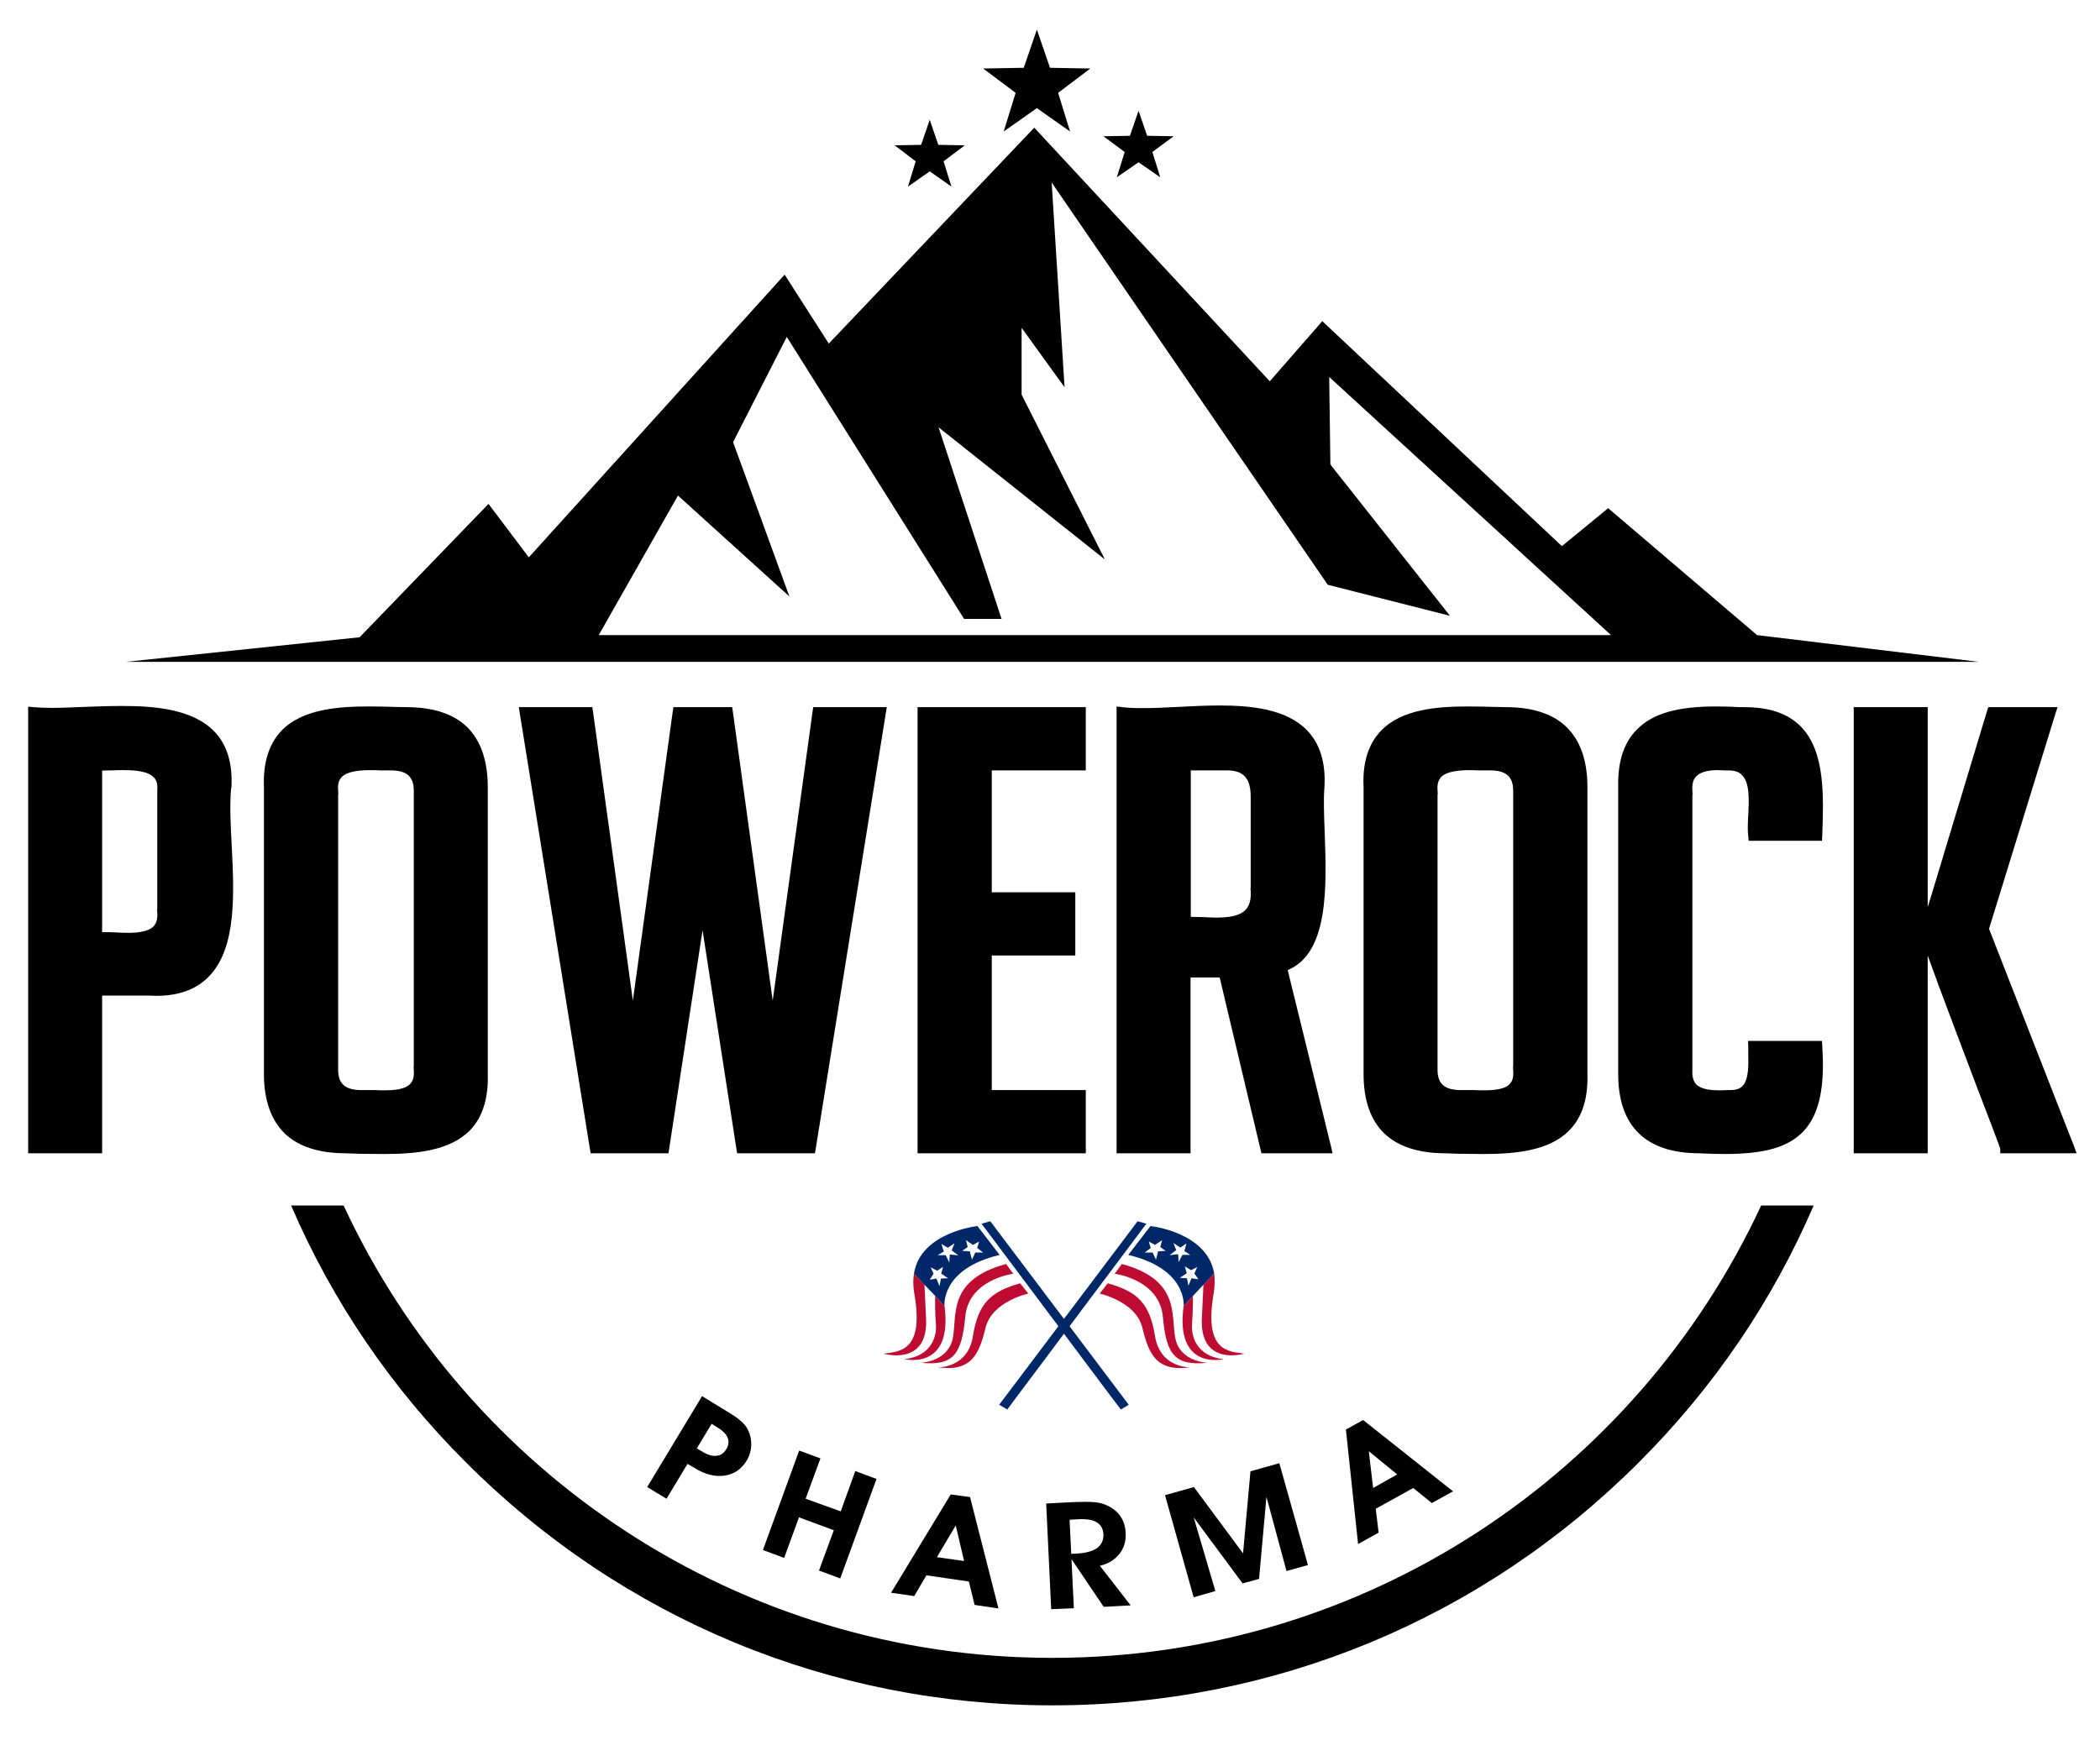 <svg version="1.2" xmlns="http://www.w3.org/2000/svg" viewBox="0 0 880 728" width="286" height="237"><style>.a{fill:#be0b31}.b{fill:#002768}</style><path  d="m738 504.7c-52 112-165.4 189.6-297 189.6-131.6 0-245-77.6-297-189.6h-22c17.1 39.8 41.8 76.3 73.4 107.8 65.6 65.6 152.8 101.7 245.6 101.7 92.8 0 180-36.1 245.6-101.7 31.6-31.5 56.3-68 73.4-107.8z"/><path fill-rule="evenodd" d="m279.3 627.6l-8.1-4.9 23-38.1 10.3 6.3q3.9 2.3 5.9 4.1 2.1 1.8 2.9 3.5 1.6 3.1 1.5 6.6-0.1 3.5-1.9 6.5-3.3 5.4-9.2 6.3-5.9 0.9-12.5-3.1l-3.1-1.8zm12.7-21.1l2.2 1.3q3.4 2.1 6 1.8 2.6-0.2 4.1-2.7 1.6-2.6 0.6-4.9-1-2.4-4.6-4.5l-2.1-1.3z"/><path  d="m334.8 635.4l-6.2 17-8.9-3.3 15.2-41.7 8.9 3.3-6.2 16.9 14.7 5.3 6.1-16.9 8.9 3.3-15.2 41.7-8.9-3.3 6.2-16.9z"/><path fill-rule="evenodd" d="m388.2 659.7l-5.1 8.7-9.7-1.4 25-41.2 8.1 1.1 11.9 46.7-10-1.5-2.4-9.8zm15.8-6l-3.5-14.9-7.9 13.3z"/><path fill-rule="evenodd" d="m450 673.5l-9.5 0.4-2.1-44.3 11.5-0.6q5.5-0.2 8.2 0 2.7 0.2 4.6 0.9 4.2 1.6 6.5 4.6 2.3 3.1 2.5 7.4 0.3 5.1-2.6 8.8-3 3.8-8.2 5l12.9 16.6-11.3 0.6-13.5-20zm-1.1-22.8l2.1-0.1q5.8-0.3 8.7-2.3 2.8-2.1 2.7-5.7-0.2-3.6-2.8-5.1-2.5-1.6-7.8-1.3l-3.6 0.2z"/><path  d="m509.3 666.3l-9.1 2.6-12-42.8 12.1-3.4 20.6 27.8 3.1-34.4 12.1-3.4 12 42.7-9 2.5-8.4-31.1-3.1 34.4-6.9 1.9-20.5-27.7z"/><path fill-rule="evenodd" d="m576.5 631.8l1.2 10-8.6 4.8-5.1-48 7.2-4 37.7 29.9-8.9 4.9-7.8-6.3zm9-14.4l-11.9-9.7 1.8 15.4z"/><path class="a" d="m470.1 529.2l-3 4.1c0 0 18.7 2.3 20.2 18 1.4 15.8 4.9 20.7 18.7 19.3 0 0-11.6-0.3-13.5-10.4-1.9-9.6 2.2-24.3-22.4-31z"/><path class="a" d="m464.2 537.3l-3.4 4.3c0 0 15.2 3.3 17.9 14.3 2.7 11.1 5.9 18.6 20.1 16.6 0 0-12.6 0.5-14.8-13.1-2.2-13.6-7.2-18.6-19.8-22.1z"/><path class="b" d="m476.7 511.3l-29.4 39-3.5 4.6-21.7 28.8-3.4 4.5 3.4 2 3.4-4.6 12.3-16.4 12.7-17 29.9-39.9z"/><path class="a" d="m503.6 552.9c-0.3 19.3 17.8 13.9 17.8 13.9-6.4-1-17.1-0.6-12.8-25.4 0.5-3.1 0.5-5.8 0.2-8.2l-4.5 4.8z"/><path fill-rule="evenodd" class="b" d="m508.8 533.2l-4.5 4.8v-0.1l-4.4 4.7q0 0 0 0.1l-3.9 4.1c0 0 1.7-15.5-23.2-21.4l9.3-12.1c0 0 23.8 2.5 26.7 19.9zm-23.5-9.3l3.2-0.2-2.3-1.6 0.8-2.9-3 2-2.6-1.4 0.8 2.7-2.5 1.9h3.3l1.4 3zm10.2 1.5h3.3l-2.5-1.6 0.9-3.2-2.6 1.7-2.9-1.9 1.2 3-2.8 2.1 3.6-0.4 0.2 3.3zm6.7 10.2l-1.7-2.4 1.2-2.7-2.6 1.3-2.6-1.6 0.8 2.9-2.9 1.9 3 0.2 0.6 3.1 1.3-3.1z"/><path class="a" d="m499.5 554.6c0.4-4.4 0.4-11.2 0.4-11.9l-3.9 4.1c-3.7 27.3 16.7 22.3 16.7 22.3-11.5-1.3-13.5-9.8-13.2-14.5z"/><path class="a" d="m421.6 529.2l3 4.1c0 0-18.7 2.3-20.1 18-1.5 15.8-5 20.7-18.7 19.3 0 0 11.5-0.3 13.5-10.4 1.8-9.6-2.3-24.3 22.3-31z"/><path class="a" d="m427.5 537.3l3.4 4.3c0 0-15.2 3.3-17.9 14.3-2.7 11.1-5.9 18.6-20 16.6 0 0 12.6 0.5 14.7-13.1 2.2-13.6 7.3-18.6 19.8-22.1z"/><path class="b" d="m415 511.3l29.4 39 3.5 4.6 21.7 28.8 3.4 4.5-3.3 2-3.5-4.6-12.3-16.4-12.7-17-29.9-39.9z"/><path class="a" d="m388.1 552.9c0.4 19.3-17.8 13.9-17.8 13.9 6.4-1 17.2-0.6 12.8-25.4-0.5-3.1-0.5-5.8-0.1-8.2l4.4 4.8z"/><path fill-rule="evenodd" class="b" d="m409.6 513.3l9.3 12.1c-24.9 5.9-23.1 21.4-23.1 21.4l-3.9-4.1q0-0.1 0-0.1l-4.5-4.7v0.1l-4.4-4.8c2.8-17.4 26.6-19.9 26.6-19.9zm-2.3 14.1l1.4-3h3.3l-2.5-1.9 0.8-2.7-2.6 1.4-2.9-2 0.7 2.9-2.3 1.6 3.2 0.2zm-9.5 1.2l0.2-3.4 3.6 0.4-2.8-2.1 1.2-3-2.8 1.9-2.7-1.6 1 3.2-2.6 1.5h3.4zm-5.4 6.7l1.3 3.2 0.6-3.2 3-0.1-2.9-2 0.8-2.8-2.5 1.6-2.7-1.4 1.2 2.7-1.6 2.5z"/><path class="a" d="m392.2 554.6c-0.4-4.4-0.4-11.2-0.3-11.9l3.9 4.1c3.6 27.3-16.8 22.3-16.8 22.3 11.5-1.3 13.6-9.8 13.2-14.5z"/><path fill-rule="evenodd" d="m97.1 353.8c1 20 2.1 42.6-9.3 54.6-5.2 5.6-12.7 8.4-22.3 8.4q-1.4 0-2.8-0.1c-0.7 0-1.7 0-3.3 0h-7.7-8.9v66.1h-31v-187.2l2.4 0.2c2.1 0.2 4.5 0.3 7.4 0.3 4.1 0 8.7-0.2 13.5-0.4 5.2-0.2 10.6-0.4 16-0.4 13.3 0 29.8 1.2 38.9 10.9 5.2 5.5 7.5 13.3 7 23.2v0.1h-0.1c-0.7 6.6-0.3 15.2 0.2 24.3zm-31.3 27l0.1-0.1c0-6.9 0-49.4 0-49.9v-0.1-0.1c0.2-2.3-0.2-4.1-1.4-5.3-2.5-2.8-8.5-3.1-12.7-3.1-1.7 0-3.4 0-5 0.1q-2.1 0-4 0.1v67.7q0.2 0 0.5 0c1.4 0 3 0 4.7 0.1 1.8 0.1 3.7 0.2 5.5 0.2 3.5 0 8.6-0.3 10.9-2.8 1.2-1.3 1.7-3.2 1.5-5.8z"/><path fill-rule="evenodd" d="m204.4 449.6c0.3 10.2-2.2 18.1-7.4 23.5-8.6 8.8-23.1 10-36.2 10-3.5 0-7-0.1-10.3-0.1q-2.8-0.1-5.5-0.2c-11.3 0-19.9-2.8-25.7-8.3-5.7-5.6-8.7-14-8.7-24.9v-120.3c-0.4-10.2 2.1-18.1 7.3-23.6 8.7-9 23.4-10.2 36.7-10.2 3.7 0 7.4 0.1 11 0.2q2.4 0 4.7 0.1c11.2 0 19.8 2.8 25.5 8.4 5.7 5.7 8.6 14.1 8.6 25.1zm-62.6-117.4h-0.1c0 13.3 0 114.5 0 115.6 0 5.9 3 8.5 9.7 8.5q0.8 0 2 0 1.7 0 3.6 0c1.3 0.1 2.7 0.1 4 0.1 3.9 0 8.7-0.3 10.9-2.7 1.2-1.3 1.7-3.1 1.5-5.7l-0.1-1.4 0.1-0.1c0-12.7 0-114.6 0-115.7 0-5.9-3-8.5-9.7-8.5q-0.6 0-1.2 0-1.6 0-3.3 0-1.8-0.1-3.8-0.1c-4.5 0-9.9 0.4-12.3 3-1.2 1.3-1.6 3-1.4 5.4z"/><path fill-rule="evenodd" d="m665.2 449.6c0.3 10.2-2.2 18.1-7.5 23.5-8.5 8.8-23.1 10-36.2 10-3.4 0-6.9-0.1-10.3-0.1q-2.8-0.1-5.4-0.2c-11.3 0-19.9-2.8-25.7-8.3-5.8-5.6-8.7-14-8.7-24.9v-120.3c-0.5-10.2 2-18.1 7.3-23.6 8.6-9 23.3-10.2 36.6-10.2 3.7 0 7.5 0.1 11.1 0.2q2.4 0 4.7 0.1c11.1 0 19.7 2.8 25.4 8.4 5.8 5.7 8.7 14.1 8.7 25.1zm-62.7-117.4h-0.1c0 13.3 0 114.5 0 115.6 0 5.9 3 8.5 9.7 8.5q0.9 0 2 0 1.7 0 3.6 0c1.4 0.1 2.7 0.1 4.1 0.1 3.9 0 8.7-0.3 10.9-2.7 1.2-1.3 1.6-3.1 1.4-5.7l-0.1-1.4 0.1-0.1c0-12.7 0-114.6 0-115.7 0-5.9-3-8.5-9.7-8.5q-0.5 0-1.2 0-1.5 0-3.2 0-1.9-0.1-3.8-0.1c-4.5 0-10 0.4-12.4 3-1.1 1.3-1.6 3-1.4 5.4z"/><path  d="m342.7 295.8h-1.9l-0.3 1.9-16.7 121.1-16.7-121.1-0.3-1.9h-1.9-20.8-1.9l-0.3 1.9-16.7 121.1-16.7-121.1-0.3-1.9h-1.9-26.4-2.5l0.4 2.5 29.4 182.7 0.3 1.8h1.9 28.8 1.9l0.3-1.8 14-91.7 14.2 91.7 0.3 1.8h1.8 28.9 1.9l0.3-1.8 29.4-182.7 0.4-2.5h-2.6z"/><path  d="m386.7 295.8h-2.2v2.2 182.6 2.2h2.2 66.1 2.2v-2.2-22.1-2.2h-2.2-37.2v-56.4h32.8 2.2v-2.2-22.1-2.2h-2.2-32.8v-51.1h37.2 2.2v-2.2-22.1-2.2h-2.2z"/><path fill-rule="evenodd" d="m557.8 480.1l0.6 2.7h-29.8l-0.4-1.7-17.1-72h-12.2v73.7h-31v-187.3l2.4 0.3c2.4 0.3 5.1 0.4 8.4 0.4 4.6 0 9.6-0.2 14.9-0.5 5.7-0.3 11.5-0.6 17.3-0.6 12.6 0 28.1 1.2 37 10.6 5.3 5.6 7.7 13.5 7.1 23.7v0.1c-0.4 4.6-0.2 11.1 0.1 18.6 0.4 11.3 0.9 24.1-1 35.1-2.1 12.2-6.9 19.7-14.5 22.8zm-33.8-108.5h0.1c0-6.5 0-37.9 0-38.3 0-7.6-3-11-9.8-11h-15.3v61.4q0.2 0 0.4 0c1.6 0 3.2 0.1 4.9 0.1 1.8 0.1 3.6 0.2 5.4 0.2 4.3 0 9.6-0.4 12.3-3.3 1.6-1.7 2.3-4.2 2.1-7.8z"/><path  d="m732.6 349.9l0.2 1.9h1.9 26.7 2.1l0.1-2.1c0.6-16.4 1.3-35.1-8.8-45.6-5.4-5.6-13.2-8.3-23.9-8.3q-0.7 0-1.4 0c-4-0.2-7.3-0.3-10.4-0.3-16.4 0-26.7 3-33.3 9.8-5.4 5.5-7.9 13.5-7.7 23.7v120.6c0 10.9 2.9 19.3 8.7 24.9 5.7 5.5 14.2 8.3 25.4 8.3 3.9 0.2 7.4 0.3 10.5 0.3 16.9 0 26.8-2.9 33.1-9.6 6.5-6.9 9-18.3 7.8-35.7l-0.1-2.1h-2.1-26.7-2.2l0.1 2.2q0 1.3 0 2.7c0.1 5 0.3 11.2-2.4 14-1.2 1.2-2.8 1.7-5.1 1.7q-0.4 0-0.8 0h-0.1-0.1c-1.5 0.1-2.7 0.1-3.8 0.1-4.7 0-7.8-0.8-9.5-2.5-1.2-1.3-1.8-3.3-1.6-6v-0.1c0-1.1 0-102.2 0-115.5l0.1-0.1-0.1-1.5c-0.2-2.6 0.3-4.6 1.6-5.9 1.7-1.7 4.6-2.6 8.9-2.6q1.4 0 2.9 0.1h0.2 0.1q0.6 0 1.2 0c2.7 0 4.7 0.6 6 2.1 3.2 3.3 2.8 10.5 2.5 16.8-0.2 3.2-0.3 6.2 0 8.7z"/><path  d="m869.1 479.8l-35.6-91.1 27.8-90.1 0.9-2.8h-2.9-24.5-1.6l-0.5 1.5-13.9 46-9.5 31.5q-0.8 2.7-1.5 4.8v-81.6-2.2h-2.1-26.7-2.2v2.2 182.6 2.2h2.2 26.7 2.1v-2.2-80.7c1.2 3.2 2.6 7.2 4.6 12.6 4.6 12.3 10.3 27.5 15.4 40.9 5.1 13.2 9.8 25.6 10.4 27.5v1.9h2.2 26.6 3.2z"/><path fill-rule="evenodd" d="m829.2 276.8h-776.4l97.9-10.3 54-55.9 16.9 22.4 107.2-118.5 18.5 28.9 86.1-90.5 98.7 106.3 22-25.2 100.4 94.3 19.4-15.9 62.4 53.2zm-154.1-11.2l-118.1-108.2 0.5 36.7 50.1 63.4-51.2-13-115.7-168.6 5.4 85.8-18-24.9v28l34.9 69.1-69.7-55.4 26.4 80.3h-15.7l-74.3-118.2-22.5 44.1 23.6 64.7-46.7-42.3-33.2 58.5z"/><path  d="m434.5 11.8l5.5 16 16.9 0.3-13.5 10.2 5 16.2-13.9-9.8-13.9 9.8 5-16.2-13.6-10.2 17-0.3z"/><path  d="m389.6 49.6l3.6 10.5 11.1 0.2-8.9 6.7 3.3 10.6-9.1-6.4-9.1 6.4 3.2-10.6-8.8-6.7 11.1-0.2z"/><path  d="m477.1 45.8l3.6 10.5 11.1 0.2-8.9 6.6 3.3 10.6-9.1-6.3-9.1 6.3 3.3-10.6-8.9-6.6 11.1-0.2z"/></svg>